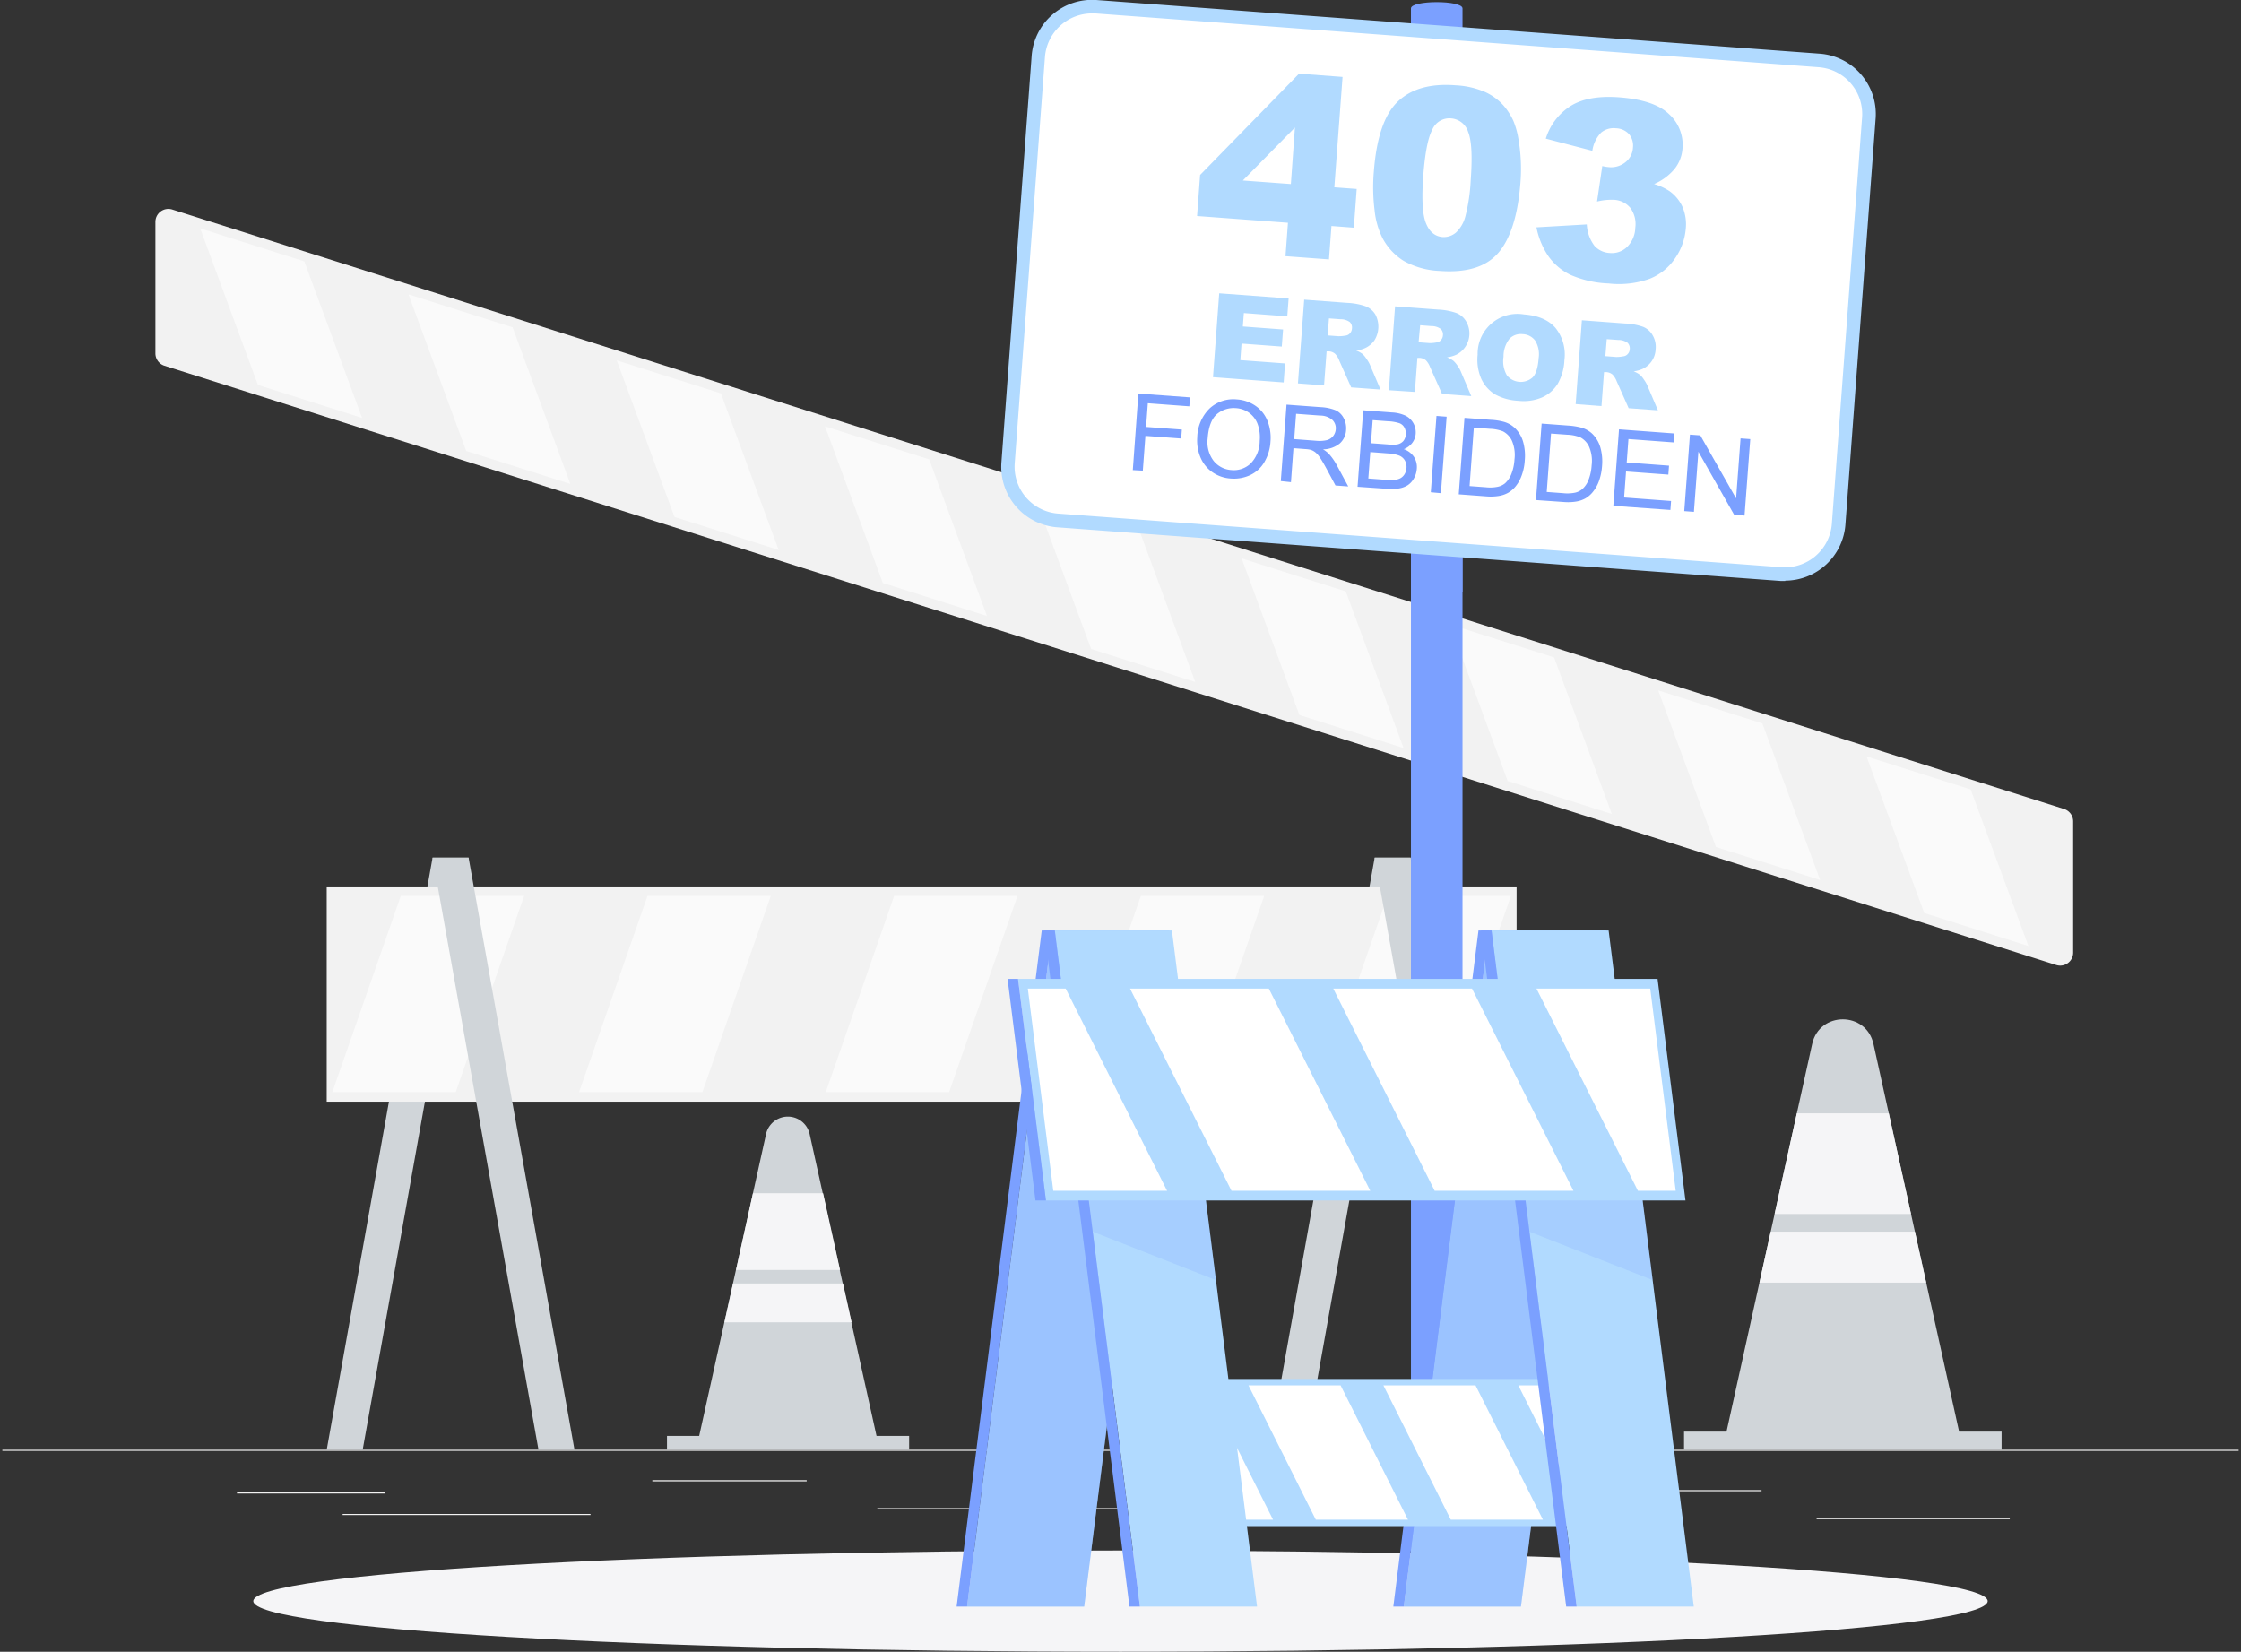 <svg xmlns="http://www.w3.org/2000/svg" width="814" height="600" fill="none"><rect width="100%" height="100%" fill="#333333" stroke="none"/><g clip-path="url(#a)"><path fill="#F2F2F2" d="M813.141 526.619H.859v.406h812.282v-.406ZM139.888 542.101H86.082v.406h53.806v-.406ZM293.004 537.682h-56.047v.406h56.047v-.406ZM214.49 549.931h-90.033v.406h90.033v-.406ZM730.013 551.426h-70.165v.406h70.165v-.406ZM639.847 541.272h-37.202v.406h37.202v-.406ZM470.861 547.803H318.672v.406h152.189v-.406Z"/><path fill="#D0D5D9" d="M330.223 521.582H242.27v5.036h87.953v-5.036ZM278.333 411.6l-24.368 109.982h64.414L294.01 411.6a8.121 8.121 0 0 0-15.677 0Z"/><path fill="#F5F5F7" d="M298.984 433.434h-25.473l-6.157 27.877h37.787l-6.157-27.877ZM306.214 466.217h-39.932l-3.136 14.101h46.187l-3.119-14.101Z"/><path fill="#D0D5D9" d="M118.672 526.619h13.061l38.47-215.093h-13.078l-38.453 215.093ZM460.855 526.619h13.078l38.47-215.093h-13.078l-38.47 215.093Z"/><path fill="#F2F2F2" d="M550.871 322.005H118.672v78.174h432.199v-78.174Z"/><path fill="#FAFAFA" d="M165.524 396.718h-44.805l24.856-71.269h44.805l-24.856 71.269ZM255.136 396.718H210.33l24.856-71.269h44.789l-24.839 71.269ZM344.747 396.718h-44.806l24.84-71.269h44.805l-24.839 71.269ZM434.341 396.718h-44.806l24.856-71.269h44.805l-24.855 71.269ZM523.952 396.718h-44.806l24.856-71.269h44.806l-24.856 71.269Z"/><path fill="#D0D5D9" d="M208.674 526.619h-13.077l-38.47-215.093h13.078l38.469 215.093ZM550.855 526.619h-13.061l-38.47-215.093h13.078l38.453 215.093ZM727.039 520.023H611.695v6.612h115.344v-6.612ZM658.239 379.205l-31.11 140.818h84.477l-31.11-140.818c-2.632-11.908-19.625-11.908-22.257 0Z"/><path fill="#F5F5F7" d="M686.069 404.419h-33.401l-8.074 36.553h49.549l-8.074-36.553ZM695.556 447.389H643.18l-4.094 18.52h60.564l-4.094-18.52Z"/><path fill="#F2F2F2" d="M753.032 298.367v47.665a4.716 4.716 0 0 1-3.952 4.661 4.72 4.72 0 0 1-2.189-.161L59.701 132.841a4.713 4.713 0 0 1-3.25-4.5v-47.73a4.712 4.712 0 0 1 6.141-4.5l687.19 217.773a4.709 4.709 0 0 1 3.25 4.483Z"/><path fill="#FAFAFA" d="m698.952 331.655 37.836 11.989-20.99-56.892-37.819-11.989 20.973 56.892ZM623.295 307.676l37.836 11.989-20.989-56.892-37.82-11.989 20.973 56.892ZM547.638 283.698l37.836 11.989-20.989-56.892-37.837-11.99 20.99 56.893ZM471.982 259.719l37.836 11.989-20.99-56.892-37.836-11.989 20.99 56.892ZM396.325 235.74l37.82 11.99-20.973-56.893-37.836-11.989 20.989 56.892ZM320.669 211.762l37.82 11.989-20.973-56.892-37.836-11.989 20.989 56.892ZM245 187.783l37.837 11.989-20.99-56.892-37.82-11.973L245 187.783ZM169.344 163.805l37.836 11.989-20.989-56.892-37.82-11.973 20.973 56.876ZM93.686 139.826l37.836 11.989-20.989-56.876-37.82-11.989 20.973 56.876Z"/><path fill="#F5F5F7" d="M406.998 599.984c173.963 0 314.987-8.234 314.987-18.39 0-10.157-141.024-18.39-314.987-18.39-173.962 0-314.986 8.233-314.986 18.39 0 10.156 141.024 18.39 314.986 18.39Z"/><path fill="#7BA0FF" d="M531.231 567.525H512.5V3.055c0-3.039 18.731-3.039 18.731 0v564.47Z"/><path fill="#7BA0FF" d="m531.231 215.027-18.731 3.785v-25.928h18.731v22.143Z"/><path fill="#fff" d="M660.864 21.992 398.019 2.46c-10.737-.798-20.088 7.259-20.886 17.996l-10.969 147.607c-.798 10.737 7.26 20.088 17.997 20.886l262.844 19.533c10.737.798 20.088-7.26 20.886-17.997L678.86 42.878c.798-10.737-7.259-20.088-17.996-20.886Z"/><path fill="#B1DAFF" d="M648.459 211.031h-1.625L383.98 191.536a22.028 22.028 0 0 1-20.242-23.507L374.72 20.421A21.998 21.998 0 0 1 398.195 0l262.854 19.495a21.997 21.997 0 0 1 20.242 23.507L670.309 190.61a22.011 22.011 0 0 1-21.85 20.307v.114ZM396.554 4.874a17.14 17.14 0 0 0-16.993 15.79l-10.982 147.608a17.07 17.07 0 0 0 4.069 12.372 17.072 17.072 0 0 0 11.608 5.905l262.855 19.494a17.125 17.125 0 0 0 18.276-15.758l10.982-147.608a17.061 17.061 0 0 0-15.742-18.26L397.838 4.874h-1.284Z"/><path fill="#B1DAFF" d="m467.824 80.92-33.012-2.454 1.105-14.913 35.936-36.797 15.807 1.186-2.99 40.094 8.123.602-1.04 14.068-8.122-.617-.91 12.136-15.791-1.17.894-12.136Zm1.056-14.07 1.478-20.518-18.926 19.235 17.448 1.284ZM499.014 62.432c.932-12.38 3.834-20.892 8.708-25.538 4.874-4.647 11.859-6.618 20.957-5.914 3.684.161 7.31.98 10.706 2.42a20.304 20.304 0 0 1 6.579 4.745 23.317 23.317 0 0 1 3.72 5.718 29.22 29.22 0 0 1 1.901 6.953 62.504 62.504 0 0 1 .699 15.352c-.899 11.849-3.547 20.367-7.944 25.555-4.397 5.187-11.502 7.418-21.315 6.693a29.062 29.062 0 0 1-13.11-3.623 21.62 21.62 0 0 1-7.749-8.318 29.052 29.052 0 0 1-2.875-10.12 67.498 67.498 0 0 1-.277-13.923Zm17.968 1.38c-.617 8.297-.303 14.026.942 17.189 1.246 3.162 3.26 4.862 6.044 5.1a6.79 6.79 0 0 0 4.873-1.624 12.144 12.144 0 0 0 3.428-5.897 64.2 64.2 0 0 0 1.933-12.996c.639-8.665.336-14.54-.909-17.627a7.049 7.049 0 0 0-6.271-4.955 6.742 6.742 0 0 0-6.775 4.11c-1.559 2.924-2.648 8.491-3.265 16.7ZM578.391 54.78l-16.912-4.419a21.638 21.638 0 0 1 9.147-11.94c4.267-2.6 10.11-3.623 17.529-3.07 8.512.639 14.55 2.68 18.114 6.124a15.01 15.01 0 0 1 4.873 12.396 13.389 13.389 0 0 1-2.891 7.489 19.874 19.874 0 0 1-7.425 5.49 21.126 21.126 0 0 1 5.621 2.6 14.174 14.174 0 0 1 4.663 5.654 15.986 15.986 0 0 1 1.218 7.944 21.926 21.926 0 0 1-3.883 10.77 20.014 20.014 0 0 1-9.178 7.425 33.164 33.164 0 0 1-14.946 1.722 38.188 38.188 0 0 1-13.89-3.136 20.936 20.936 0 0 1-7.993-6.741 28.377 28.377 0 0 1-4.354-10.511l18.293-1.056a14.033 14.033 0 0 0 2.826 7.83 8.026 8.026 0 0 0 5.556 2.55 7.912 7.912 0 0 0 6.271-2.225 10.122 10.122 0 0 0 2.957-6.937 9.896 9.896 0 0 0-1.787-7.213 8.272 8.272 0 0 0-6.157-2.957 22.253 22.253 0 0 0-5.946.634l1.901-12.883c.768.192 1.55.322 2.339.39a8.285 8.285 0 0 0 6.108-1.82 7.175 7.175 0 0 0 2.697-5.28 6.502 6.502 0 0 0-1.413-4.873 6.688 6.688 0 0 0-4.777-2.145 7.197 7.197 0 0 0-5.344 1.544 11.843 11.843 0 0 0-3.217 6.644ZM442.854 106.539l25.213 1.868-.487 6.498-15.775-1.186-.373 4.874 14.621 1.089-.472 6.205-14.621-1.088-.438 6.011 16.245 1.202-.503 6.904-25.668-1.917 2.258-30.46ZM471.447 139.274l2.275-30.428 15.677 1.169a23.11 23.11 0 0 1 6.612 1.235 7.217 7.217 0 0 1 3.59 3.038 9.428 9.428 0 0 1-.357 9.325 8.523 8.523 0 0 1-3.25 2.762 11.25 11.25 0 0 1-3.395.958 9.428 9.428 0 0 1 2.372 1.3 9.547 9.547 0 0 1 1.381 1.722c.456.622.853 1.286 1.186 1.982l3.899 9.162-10.641-.779-4.338-9.748a6.871 6.871 0 0 0-1.527-2.469 3.791 3.791 0 0 0-2.242-.877h-.828l-.926 12.363-9.488-.715Zm10.804-17.432 3.964.293a14.573 14.573 0 0 0 2.518-.228 2.53 2.53 0 0 0 1.624-.845 2.87 2.87 0 0 0 .715-1.722 2.795 2.795 0 0 0-.764-2.339 5.618 5.618 0 0 0-3.444-1.04l-4.142-.308-.471 6.189ZM504.475 141.743l2.258-30.461 15.693 1.17c2.248.09 4.471.512 6.596 1.251a7.103 7.103 0 0 1 3.525 3.054 8.636 8.636 0 0 1 .836 6.813 8.63 8.63 0 0 1-4.394 5.274c-1.078.487-2.222.81-3.395.958a9.779 9.779 0 0 1 2.372 1.3c.517.491.979 1.036 1.381 1.625a11.35 11.35 0 0 1 1.169 1.998l3.899 9.162-10.624-.796-4.338-9.747a7.273 7.273 0 0 0-1.527-2.469 4 4 0 0 0-2.258-.878h-.829l-.909 12.363-9.455-.617Zm10.803-17.415 3.964.292c.845.005 1.688-.071 2.518-.227a2.458 2.458 0 0 0 1.625-.845 2.768 2.768 0 0 0 .731-1.722 2.813 2.813 0 0 0-.764-2.323 5.732 5.732 0 0 0-3.46-1.056l-4.045-.309-.569 6.19ZM536.721 128.844a14.466 14.466 0 0 1 10.572-14.298 14.467 14.467 0 0 1 6.324-.323c5.069.379 8.859 2.004 11.372 4.874a15.448 15.448 0 0 1 3.249 11.729 18.807 18.807 0 0 1-2.453 8.626 12.828 12.828 0 0 1-5.589 4.874 16.972 16.972 0 0 1-8.594 1.267 19.493 19.493 0 0 1-8.415-2.258 12.996 12.996 0 0 1-5.085-5.605 17.38 17.38 0 0 1-1.381-8.886Zm9.407.747a10.228 10.228 0 0 0 1.218 6.742 6.497 6.497 0 0 0 9.358.748c1.202-1.235 1.933-3.558 2.176-6.97a9.416 9.416 0 0 0-1.267-6.401 5.92 5.92 0 0 0-4.548-2.339 5.763 5.763 0 0 0-4.728 1.625 10.283 10.283 0 0 0-2.209 6.595ZM572.332 146.779l2.258-30.444 15.677 1.169a22.55 22.55 0 0 1 6.612 1.235 7 7 0 0 1 3.444 3.103 8.374 8.374 0 0 1 1.056 5.036 8.22 8.22 0 0 1-4.597 7.051 11.539 11.539 0 0 1-3.396.958 9.236 9.236 0 0 1 2.356 1.3 8.868 8.868 0 0 1 1.397 1.722 11.89 11.89 0 0 1 1.17 1.982l3.899 9.162-10.625-.779-4.337-9.748a7.388 7.388 0 0 0-1.528-2.485 3.995 3.995 0 0 0-2.258-.878h-.828l-.926 12.347-9.374-.731Zm10.787-17.415 3.964.308a13.717 13.717 0 0 0 2.534-.243 2.44 2.44 0 0 0 1.625-.829 2.798 2.798 0 0 0 .731-1.722 2.87 2.87 0 0 0-.764-2.339 5.732 5.732 0 0 0-3.46-1.056l-4.126-.293-.504 6.174Z"/><path fill="#7BA0FF" d="m411.469 170.758 2.03-27.796 18.748 1.381-.244 3.249-15.076-1.121-.633 8.61 12.996.958-.243 3.25-12.997-.959-.942 12.623-3.639-.195ZM434.879 158.882a15.142 15.142 0 0 1 4.517-10.543 12.636 12.636 0 0 1 4.589-2.686 12.673 12.673 0 0 1 5.288-.564c2.442.148 4.796.963 6.807 2.356a11.987 11.987 0 0 1 4.321 5.475 16.698 16.698 0 0 1 1.072 7.57 16.478 16.478 0 0 1-2.274 7.441 11.639 11.639 0 0 1-5.215 4.695 13.95 13.95 0 0 1-6.872 1.202 13.194 13.194 0 0 1-6.872-2.404 12.286 12.286 0 0 1-4.288-5.524 15.87 15.87 0 0 1-1.073-7.018Zm3.786.341a11.208 11.208 0 0 0 2.111 8.123 8.966 8.966 0 0 0 6.499 3.395 8.867 8.867 0 0 0 7.034-2.42 11.76 11.76 0 0 0 3.249-8.123 14.195 14.195 0 0 0-.698-6.011 8.857 8.857 0 0 0-3.055-4.175 9.081 9.081 0 0 0-4.873-1.755 9.476 9.476 0 0 0-6.921 2.177c-1.928 1.69-3.043 4.614-3.346 8.773v.016ZM465.225 174.754l2.079-27.78 12.314.91c1.916.071 3.805.467 5.589 1.17a6.264 6.264 0 0 1 2.891 2.875 7.841 7.841 0 0 1 .845 4.273 6.974 6.974 0 0 1-2.29 4.873 9.747 9.747 0 0 1-6.093 2.145c.775.443 1.485.99 2.112 1.624a20.243 20.243 0 0 1 2.778 3.916l4.273 7.927-4.63-.341-3.249-6.059c-.942-1.739-1.738-3.087-2.372-4.029a8.118 8.118 0 0 0-1.722-1.982 5.685 5.685 0 0 0-1.625-.878 11.29 11.29 0 0 0-2.03-.276l-4.273-.325-.91 12.347-3.687-.39Zm4.873-15.254 7.896.601c1.33.143 2.675.066 3.98-.228a4.3 4.3 0 0 0 2.29-1.511 4.516 4.516 0 0 0 .927-2.437 4.18 4.18 0 0 0-1.186-3.346 6.665 6.665 0 0 0-4.435-1.625l-8.789-.65-.683 9.196ZM493.104 176.817l2.063-27.78 10.429.78a13.14 13.14 0 0 1 5.037 1.219 6.767 6.767 0 0 1 2.826 2.826 6.892 6.892 0 0 1 .764 3.721 6.208 6.208 0 0 1-1.219 3.249 6.966 6.966 0 0 1-3.103 2.323 7.27 7.27 0 0 1 3.688 2.794 6.87 6.87 0 0 1 1.04 4.321 8.128 8.128 0 0 1-1.088 3.558 6.968 6.968 0 0 1-2.242 2.437 8.503 8.503 0 0 1-3.136 1.153 18.96 18.96 0 0 1-4.516.13l-10.543-.731Zm3.915-3.005 6.92.52c.838.078 1.681.078 2.518 0a6.007 6.007 0 0 0 2.177-.601 4.075 4.075 0 0 0 1.511-1.43 4.873 4.873 0 0 0 .731-2.307 4.756 4.756 0 0 0-.601-2.762 4.189 4.189 0 0 0-2.096-1.77 13.772 13.772 0 0 0-4.028-.764l-6.417-.487-.715 9.601Zm.958-12.818 6.011.439c1.17.16 2.356.16 3.525 0a3.936 3.936 0 0 0 2.21-1.219 3.979 3.979 0 0 0 .893-2.372 4.493 4.493 0 0 0-.471-2.485 3.383 3.383 0 0 0-1.803-1.625 15.344 15.344 0 0 0-4.191-.714l-5.556-.407-.618 8.383ZM519.711 178.8l2.063-27.716 3.688.277-2.08 27.78-3.671-.341ZM529.865 179.563l2.08-27.78 9.568.715c1.649.068 3.284.324 4.874.763a9.465 9.465 0 0 1 3.931 2.291 11.267 11.267 0 0 1 2.941 4.987c.603 2.177.801 4.446.585 6.694a18.979 18.979 0 0 1-1.154 5.556 13.408 13.408 0 0 1-2.193 3.899 9.912 9.912 0 0 1-2.713 2.323 10.377 10.377 0 0 1-3.428 1.153 19.09 19.09 0 0 1-4.5.146l-9.991-.747Zm3.932-3.005 5.929.438c1.453.167 2.922.101 4.354-.195a6.254 6.254 0 0 0 2.599-1.251 9.036 9.036 0 0 0 2.291-3.363 17.207 17.207 0 0 0 1.137-5.296 12.992 12.992 0 0 0-.942-6.807 7.265 7.265 0 0 0-3.249-3.395 14.25 14.25 0 0 0-4.711-.926l-5.865-.438-1.543 21.233ZM557.906 181.642l2.063-27.78 9.569.715c1.646.087 3.28.343 4.874.764a9.518 9.518 0 0 1 3.964 2.242 11.274 11.274 0 0 1 2.94 4.987c.6 2.177.804 4.444.601 6.693a20.08 20.08 0 0 1-1.153 5.556 13.42 13.42 0 0 1-2.21 3.899 9.969 9.969 0 0 1-2.713 2.339 10.273 10.273 0 0 1-3.411 1.138c-1.489.233-3 .282-4.5.146l-10.024-.699Zm3.915-2.94 5.93.439a14.36 14.36 0 0 0 4.354-.179 6.194 6.194 0 0 0 2.599-1.267 8.615 8.615 0 0 0 2.291-3.363 17.213 17.213 0 0 0 1.137-5.296 13 13 0 0 0-.942-6.807 7.249 7.249 0 0 0-3.249-3.396 14.4 14.4 0 0 0-4.728-.926l-5.832-.422-1.56 21.217ZM586.012 183.738l2.063-27.78 20.08 1.495-.244 3.249-16.408-1.219-.634 8.513 15.369 1.153-.244 3.25-15.369-1.138-.698 9.455 17.058 1.268-.244 3.249-20.729-1.495ZM611.775 185.655l2.064-27.78 3.769.276 12.996 22.89 1.625-21.801 3.525.26-2.079 27.78-3.769-.277-12.997-22.922-1.625 21.834-3.509-.26Z"/><path fill="#B1DAFF" d="M393.808 583.576h-42.531l30.916-245.586h42.547l-30.932 245.586Z"/><path fill="#7BA0FF" d="M393.808 583.576h-42.531l30.916-245.586h42.547l-30.932 245.586Z" opacity=".4"/><path fill="#7BA0FF" d="M347.477 583.576h3.801l30.915-245.586h-3.801l-30.915 245.586Z"/><path fill="#B1DAFF" d="M552.449 583.576h-42.531l30.915-245.586h42.548l-30.932 245.586Z"/><path fill="#7BA0FF" d="M552.449 583.576h-42.531l30.915-245.586h42.548l-30.932 245.586Z" opacity=".4"/><path fill="#7BA0FF" d="M506.1 583.576h3.817l30.916-245.586h-3.802L506.1 583.576Z"/><path fill="#B1DAFF" d="M433.189 554.35h154.268l-6.726-53.448H426.463l6.726 53.448Z"/><path fill="#7BA0FF" d="M433.19 554.35h-2.518l-6.742-53.448h2.534l6.726 53.448Z"/><path fill="#fff" d="m578.959 503.225 6.141 48.802h-9.114l-24.482-48.802h27.455ZM535.958 503.225l24.482 48.802h-33.466l-24.482-48.802h33.466ZM486.946 503.225l24.483 48.802h-33.483l-24.466-48.802h33.466ZM437.948 503.225l24.466 48.802h-27.455l-6.141-48.802h9.13Z"/><path fill="#B1DAFF" d="M572.689 583.576h42.547L584.305 337.99h-42.532l30.916 245.586Z"/><path fill="#7BA0FF" d="m555.551 447.405 44.757 17.578-12.851-101.991H544.91l10.641 84.413Z" opacity=".2"/><path fill="#7BA0FF" d="M572.69 583.576h-3.802L537.973 337.99h3.801l30.916 245.586Z"/><path fill="#B1DAFF" d="M414.052 583.576h42.547L425.684 337.99h-42.547l30.915 245.586Z"/><path fill="#7BA0FF" d="m396.912 447.405 44.756 17.578-12.85-101.991h-42.531l10.625 84.413Z" opacity=".2"/><path fill="#7BA0FF" d="M414.053 583.576h-3.802L379.336 337.99h3.801l30.916 245.586Z"/><path fill="#B1DAFF" d="M379.919 436.066h232.296l-10.137-80.498H369.781l10.138 80.498Z"/><path fill="#7BA0FF" d="M379.919 436.066h-3.801l-10.138-80.498h3.802l10.137 80.498Z"/><path fill="#fff" d="m599.415 359.094 9.26 73.462h-13.728l-36.861-73.462h41.329ZM534.675 359.094l36.862 73.462h-50.411l-36.845-73.462h50.394ZM460.871 359.094l36.861 73.462h-50.41l-36.861-73.462h50.41ZM387.084 359.094l36.845 73.462h-41.345l-9.244-73.462h13.744Z"/></g><defs><clipPath id="a"><path fill="#fff" d="M.86 0H813.14v600H.86z"/></clipPath></defs></svg>